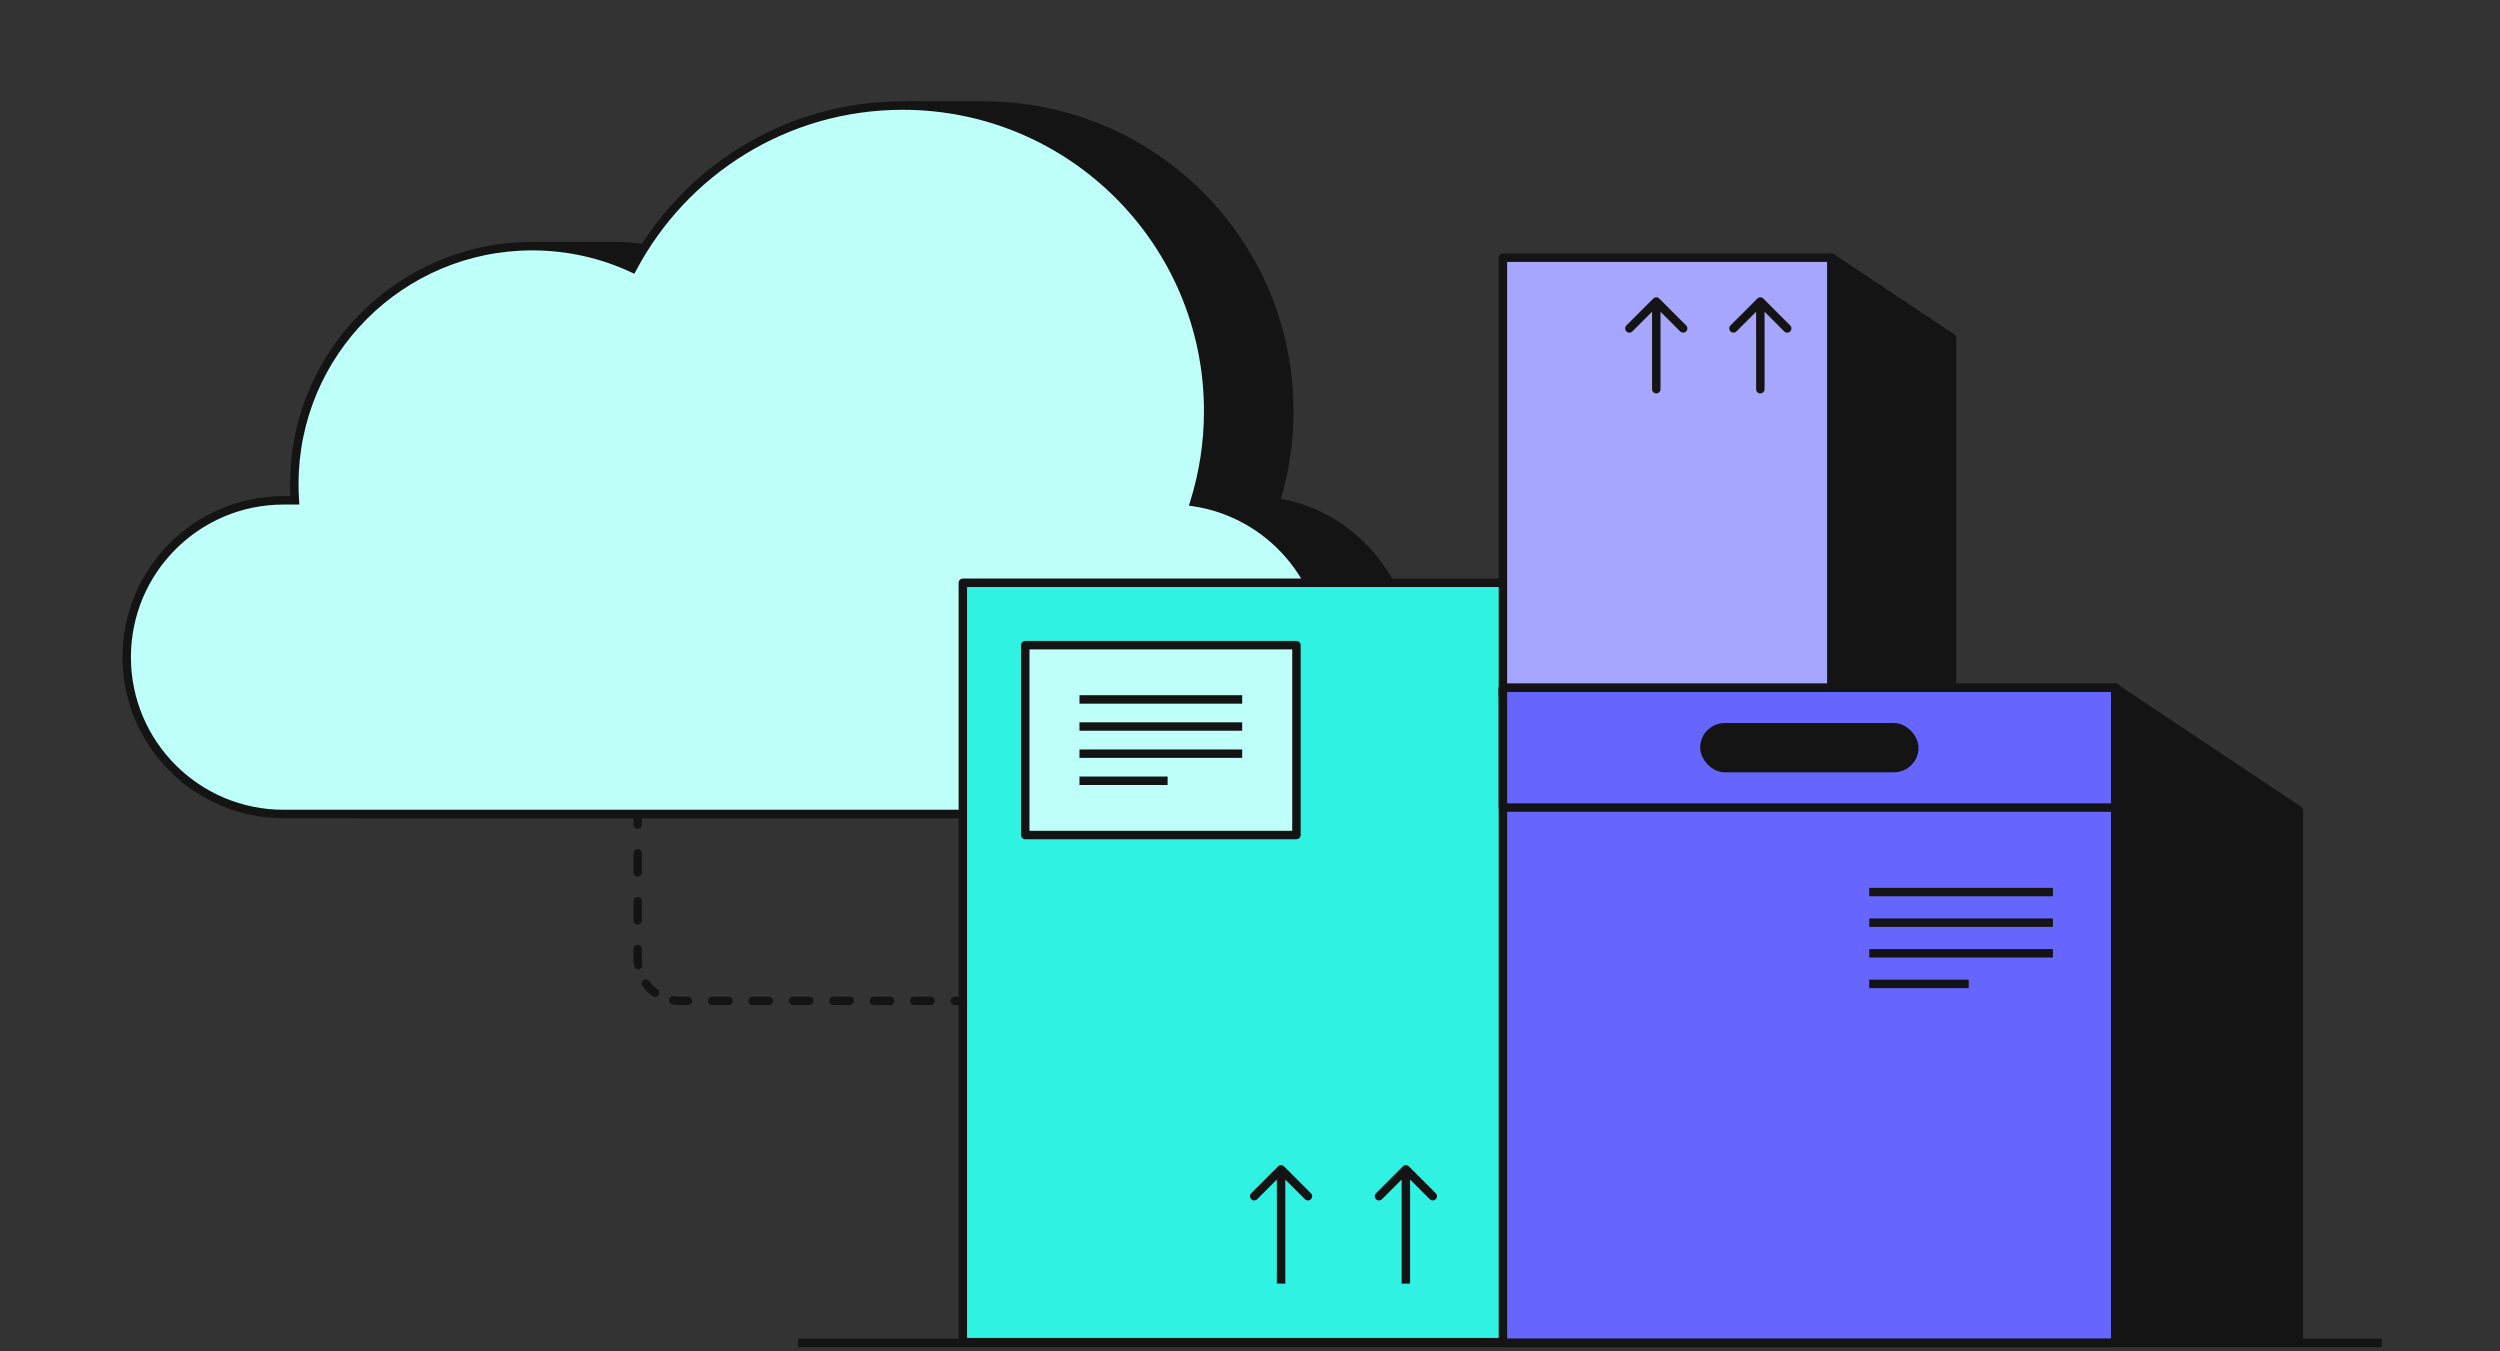 <svg width="592" height="320" viewBox="0 0 592 320" fill="none" xmlns="http://www.w3.org/2000/svg">
<rect x="0" y="0" width="592" height="320" fill="#333333" stroke="none"/>
<path fill-rule="evenodd" clip-rule="evenodd" d="M302.04 118.914C304.164 112.103 305.308 104.859 305.308 97.348C305.308 57.391 272.917 25 232.96 25H215.033L180.607 70.767C170.938 62.964 158.638 58.292 145.246 58.292H127.959L88.904 114.634C88.904 115.926 88.948 117.209 89.033 118.48H86.342C65.833 118.48 49.208 135.106 49.208 155.614C49.208 176.123 65.833 192.749 86.342 192.749H296.343C316.852 192.749 333.478 176.123 333.478 155.614C333.478 137.042 319.844 121.655 302.04 118.914Z" fill="#141414"/>
<path d="M302.04 118.914L301.085 118.616L300.739 119.726L301.888 119.902L302.04 118.914ZM215.033 25V24H214.534L214.234 24.399L215.033 25ZM180.607 70.767L179.979 71.546L180.784 72.195L181.406 71.369L180.607 70.767ZM127.959 58.292V57.292H127.436L127.137 57.722L127.959 58.292ZM88.904 114.634L88.082 114.064L87.904 114.321V114.634H88.904ZM89.033 118.48V119.48H90.103L90.031 118.413L89.033 118.48ZM304.308 97.348C304.308 104.757 303.18 111.9 301.085 118.616L302.994 119.212C305.148 112.305 306.308 104.961 306.308 97.348H304.308ZM232.96 26C272.365 26 304.308 57.944 304.308 97.348H306.308C306.308 56.839 273.469 24 232.96 24V26ZM215.033 26H232.96V24H215.033V26ZM181.406 71.369L215.833 25.601L214.234 24.399L179.807 70.166L181.406 71.369ZM145.246 59.292C158.401 59.292 170.482 63.88 179.979 71.546L181.235 69.989C171.395 62.047 158.875 57.292 145.246 57.292V59.292ZM127.959 59.292H145.246V57.292H127.959V59.292ZM89.726 115.203L128.781 58.861L127.137 57.722L88.082 114.064L89.726 115.203ZM90.031 118.413C89.947 117.164 89.904 115.904 89.904 114.634H87.904C87.904 115.949 87.948 117.254 88.035 118.547L90.031 118.413ZM86.342 119.48H89.033V117.48H86.342V119.48ZM50.208 155.614C50.208 135.658 66.386 119.48 86.342 119.48V117.48C65.281 117.48 48.208 134.553 48.208 155.614H50.208ZM86.342 191.749C66.386 191.749 50.208 175.571 50.208 155.614H48.208C48.208 176.675 65.281 193.749 86.342 193.749V191.749ZM296.343 191.749H86.342V193.749H296.343V191.749ZM332.478 155.614C332.478 175.571 316.3 191.749 296.343 191.749V193.749C317.405 193.749 334.478 176.675 334.478 155.614H332.478ZM301.888 119.902C319.212 122.569 332.478 137.543 332.478 155.614H334.478C334.478 136.541 320.477 120.74 302.192 117.926L301.888 119.902Z" fill="#141414"/>
<path fill-rule="evenodd" clip-rule="evenodd" d="M282.83 118.914C284.954 112.102 286.098 104.859 286.098 97.348C286.098 57.391 253.707 25 213.75 25C186.012 25 161.92 40.61 149.779 63.524C142.564 60.166 134.519 58.292 126.036 58.292C94.919 58.292 69.694 83.517 69.694 114.634C69.694 115.926 69.737 117.209 69.823 118.48H67.134C46.626 118.48 30 135.106 30 155.614C30 176.123 46.626 192.749 67.134 192.749H277.136C297.645 192.749 314.27 176.123 314.27 155.614C314.27 137.042 300.635 121.654 282.83 118.914Z" fill="#BFFFFA"/>
<path d="M282.83 118.914L281.875 118.616L281.529 119.725L282.678 119.902L282.83 118.914ZM149.779 63.524L149.357 64.431L150.218 64.832L150.663 63.992L149.779 63.524ZM69.823 118.48V119.48H70.893L70.821 118.413L69.823 118.48ZM283.784 119.211C285.938 112.305 287.098 104.961 287.098 97.348H285.098C285.098 104.757 283.969 111.9 281.875 118.616L283.784 119.211ZM287.098 97.348C287.098 56.839 254.259 24 213.75 24V26C253.155 26 285.098 57.944 285.098 97.348H287.098ZM213.75 24C185.627 24 161.203 39.828 148.896 63.056L150.663 63.992C162.637 41.392 186.397 26 213.75 26V24ZM150.201 62.618C142.856 59.2 134.667 57.292 126.036 57.292V59.292C134.37 59.292 142.271 61.133 149.357 64.431L150.201 62.618ZM126.036 57.292C94.367 57.292 68.694 82.965 68.694 114.634H70.694C70.694 84.069 95.471 59.292 126.036 59.292V57.292ZM68.694 114.634C68.694 115.949 68.738 117.254 68.825 118.547L70.821 118.413C70.737 117.164 70.694 115.904 70.694 114.634H68.694ZM67.134 119.48H69.823V117.48H67.134V119.48ZM31 155.614C31 135.658 47.178 119.48 67.134 119.48V117.48C46.073 117.48 29 134.553 29 155.614H31ZM67.134 191.749C47.178 191.749 31 175.571 31 155.614H29C29 176.675 46.073 193.749 67.134 193.749V191.749ZM277.136 191.749H67.134V193.749H277.136V191.749ZM313.27 155.614C313.27 175.571 297.092 191.749 277.136 191.749V193.749C298.197 193.749 315.27 176.675 315.27 155.614H313.27ZM282.678 119.902C300.003 122.568 313.27 137.543 313.27 155.614H315.27C315.27 136.541 301.268 120.739 282.982 117.925L282.678 119.902Z" fill="#141414"/>
<path d="M228 138.004H356.439V317.818H228V138.004Z" fill="#30F2E2" stroke="#141414" stroke-width="2" stroke-linejoin="round"/>
<path d="M394.97 163.692L356.439 138.004V317.818H394.97V163.692Z" fill="#141414" stroke="#141414" stroke-width="2" stroke-linejoin="round"/>
<rect x="242.777" y="152.777" width="64.219" height="44.954" fill="#BFFFFA" stroke="#141414" stroke-width="2" stroke-linejoin="round"/>
<path d="M255.621 165.623H294.152" stroke="#141414" stroke-width="2" stroke-linejoin="round"/>
<path d="M255.621 172.045H294.152" stroke="#141414" stroke-width="2" stroke-linejoin="round"/>
<path d="M255.621 178.467H294.152" stroke="#141414" stroke-width="2" stroke-linejoin="round"/>
<path d="M255.621 184.887H276.492" stroke="#141414" stroke-width="2" stroke-linejoin="round"/>
<path d="M304.066 276.193C303.676 275.802 303.042 275.802 302.652 276.193L296.288 282.557C295.897 282.947 295.897 283.581 296.288 283.971C296.678 284.362 297.312 284.362 297.702 283.971L303.359 278.314L309.016 283.971C309.406 284.362 310.04 284.362 310.43 283.971C310.821 283.581 310.821 282.947 310.43 282.557L304.066 276.193ZM304.359 303.953L304.359 276.9L302.359 276.9L302.359 303.953L304.359 303.953Z" fill="#141414"/>
<path d="M333.618 276.193C333.228 275.802 332.595 275.802 332.204 276.193L325.84 282.557C325.45 282.947 325.45 283.581 325.84 283.971C326.231 284.362 326.864 284.362 327.254 283.971L332.911 278.314L338.568 283.971C338.959 284.362 339.592 284.362 339.982 283.971C340.373 283.581 340.373 282.947 339.982 282.557L333.618 276.193ZM333.911 303.953L333.911 276.9L331.911 276.9L331.911 303.953L333.911 303.953Z" fill="#141414"/>
<path d="M355.892 61.031H433.71V164.788H355.892V61.031Z" fill="#A6A6FF" stroke="#141414" stroke-width="2" stroke-linejoin="round"/>
<path d="M462.243 80.029L433.71 61.031V164.788H462.243V80.029Z" fill="#141414" stroke="#141414" stroke-width="2" stroke-linejoin="round"/>
<path d="M417.557 70.7C417.166 70.309 416.533 70.309 416.143 70.7L409.779 77.064C409.388 77.454 409.388 78.087 409.779 78.478C410.169 78.868 410.802 78.868 411.193 78.478L416.85 72.821L422.506 78.478C422.897 78.868 423.53 78.868 423.921 78.478C424.311 78.087 424.311 77.454 423.921 77.064L417.557 70.7ZM415.85 92.158C415.85 92.71 416.297 93.158 416.85 93.158C417.402 93.158 417.85 92.71 417.85 92.158L415.85 92.158ZM415.85 71.407L415.85 92.158L417.85 92.158L417.85 71.407L415.85 71.407Z" fill="#141414"/>
<path d="M392.914 70.7C392.524 70.309 391.891 70.309 391.5 70.7L385.136 77.064C384.746 77.454 384.746 78.087 385.136 78.478C385.527 78.868 386.16 78.868 386.55 78.478L392.207 72.821L397.864 78.478C398.255 78.868 398.888 78.868 399.278 78.478C399.669 78.087 399.669 77.454 399.278 77.064L392.914 70.7ZM391.207 92.158C391.207 92.71 391.655 93.158 392.207 93.158C392.76 93.158 393.207 92.71 393.207 92.158L391.207 92.158ZM391.207 71.407L391.207 92.158L393.207 92.158L393.207 71.407L391.207 71.407Z" fill="#141414"/>
<path d="M355.892 162.871H501.013V318H355.892V162.871Z" fill="#6666FF" stroke="#141414" stroke-width="2" stroke-linejoin="round"/>
<path d="M355.892 162.871H501.013V191.228H355.892V162.871Z" fill="#6666FF" stroke="#141414" stroke-width="2" stroke-linejoin="round"/>
<path d="M544.382 191.869L500.884 162.871V317.486H544.382V191.869Z" fill="#141414" stroke="#141414" stroke-width="2" stroke-linejoin="round"/>
<path d="M442.631 211.242H486.129" stroke="#141414" stroke-width="2" stroke-linejoin="round"/>
<path d="M442.631 218.49H486.129" stroke="#141414" stroke-width="2" stroke-linejoin="round"/>
<path d="M442.631 225.744H486.129" stroke="#141414" stroke-width="2" stroke-linejoin="round"/>
<path d="M442.631 232.988H466.192" stroke="#141414" stroke-width="2" stroke-linejoin="round"/>
<rect x="402.598" y="171.213" width="51.71" height="11.676" rx="5.838" fill="#141414"/>
<path d="M190 318H563" stroke="#141414" stroke-width="2" stroke-linecap="square"/>
<path d="M228 236C228.552 236 229 236.448 229 237C229 237.552 228.552 238 228 238L228 236ZM151 227L152 227L151 227ZM226.086 238C225.533 238 225.086 237.552 225.086 237C225.086 236.448 225.533 236 226.086 236L226.086 238ZM220.343 236C220.895 236 221.343 236.448 221.343 237C221.343 237.552 220.895 238 220.343 238L220.343 236ZM216.514 238C215.962 238 215.514 237.552 215.514 237C215.514 236.448 215.962 236 216.514 236L216.514 238ZM210.771 236C211.324 236 211.771 236.448 211.771 237C211.771 237.552 211.324 238 210.771 238L210.771 236ZM206.943 238C206.391 238 205.943 237.552 205.943 237C205.943 236.448 206.391 236 206.943 236L206.943 238ZM201.2 236C201.752 236 202.2 236.448 202.2 237C202.2 237.552 201.752 238 201.2 238L201.2 236ZM197.371 238C196.819 238 196.371 237.552 196.371 237C196.371 236.448 196.819 236 197.371 236L197.371 238ZM191.629 236C192.181 236 192.629 236.448 192.629 237C192.629 237.552 192.181 238 191.629 238L191.629 236ZM187.8 238C187.248 238 186.8 237.552 186.8 237C186.8 236.448 187.248 236 187.8 236L187.8 238ZM182.057 236C182.609 236 183.057 236.448 183.057 237C183.057 237.552 182.609 238 182.057 238L182.057 236ZM178.229 238C177.676 238 177.229 237.552 177.229 237C177.229 236.448 177.676 236 178.229 236L178.229 238ZM172.486 236C173.038 236 173.486 236.448 173.486 237C173.486 237.552 173.038 238 172.486 238L172.486 236ZM168.657 238C168.105 238 167.657 237.552 167.657 237C167.657 236.448 168.105 236 168.657 236L168.657 238ZM162.914 236C163.467 236 163.914 236.448 163.914 237C163.914 237.552 163.467 238 162.914 238L162.914 236ZM159.28 237.866C158.734 237.78 158.362 237.269 158.447 236.723C158.533 236.177 159.045 235.805 159.59 235.89L159.28 237.866ZM155.71 234.282C156.157 234.607 156.255 235.233 155.93 235.679C155.605 236.126 154.98 236.224 154.533 235.899L155.71 234.282ZM152.101 233.467C151.776 233.02 151.874 232.395 152.321 232.07C152.767 231.745 153.393 231.843 153.718 232.29L152.101 233.467ZM152.11 228.41C152.195 228.955 151.823 229.467 151.277 229.553C150.731 229.638 150.22 229.266 150.134 228.72L152.11 228.41ZM150 224.733C150 224.181 150.448 223.733 151 223.733C151.552 223.733 152 224.181 152 224.733L150 224.733ZM152 217.933C152 218.486 151.552 218.933 151 218.933C150.448 218.933 150 218.486 150 217.933L152 217.933ZM150 213.4C150 212.848 150.448 212.4 151 212.4C151.552 212.4 152 212.848 152 213.4L150 213.4ZM152 206.6C152 207.152 151.552 207.6 151 207.6C150.448 207.6 150 207.152 150 206.6L152 206.6ZM150 202.067C150 201.514 150.448 201.067 151 201.067C151.552 201.067 152 201.514 152 202.067L150 202.067ZM152 195.267C152 195.819 151.552 196.267 151 196.267C150.448 196.267 150 195.819 150 195.267L152 195.267ZM228 238L226.086 238L226.086 236L228 236L228 238ZM220.343 238L216.514 238L216.514 236L220.343 236L220.343 238ZM210.771 238L206.943 238L206.943 236L210.771 236L210.771 238ZM201.2 238L197.371 238L197.371 236L201.2 236L201.2 238ZM191.629 238L187.8 238L187.8 236L191.629 236L191.629 238ZM182.057 238L178.229 238L178.229 236L182.057 236L182.057 238ZM172.486 238L168.657 238L168.657 236L172.486 236L172.486 238ZM162.914 238L161 238L161 236L162.914 236L162.914 238ZM161 238C160.415 238 159.841 237.954 159.28 237.866L159.59 235.89C160.049 235.962 160.52 236 161 236L161 238ZM154.533 235.899C153.601 235.221 152.779 234.399 152.101 233.467L153.718 232.29C154.274 233.053 154.947 233.726 155.71 234.282L154.533 235.899ZM150.134 228.72C150.046 228.159 150 227.585 150 227L152 227C152 227.48 152.038 227.951 152.11 228.41L150.134 228.72ZM150 227L150 224.733L152 224.733L152 227L150 227ZM150 217.933L150 213.4L152 213.4L152 217.933L150 217.933ZM150 206.6L150 202.067L152 202.067L152 206.6L150 206.6ZM150 195.267L150 193L152 193L152 195.267L150 195.267Z" fill="#141414"/>
</svg>
